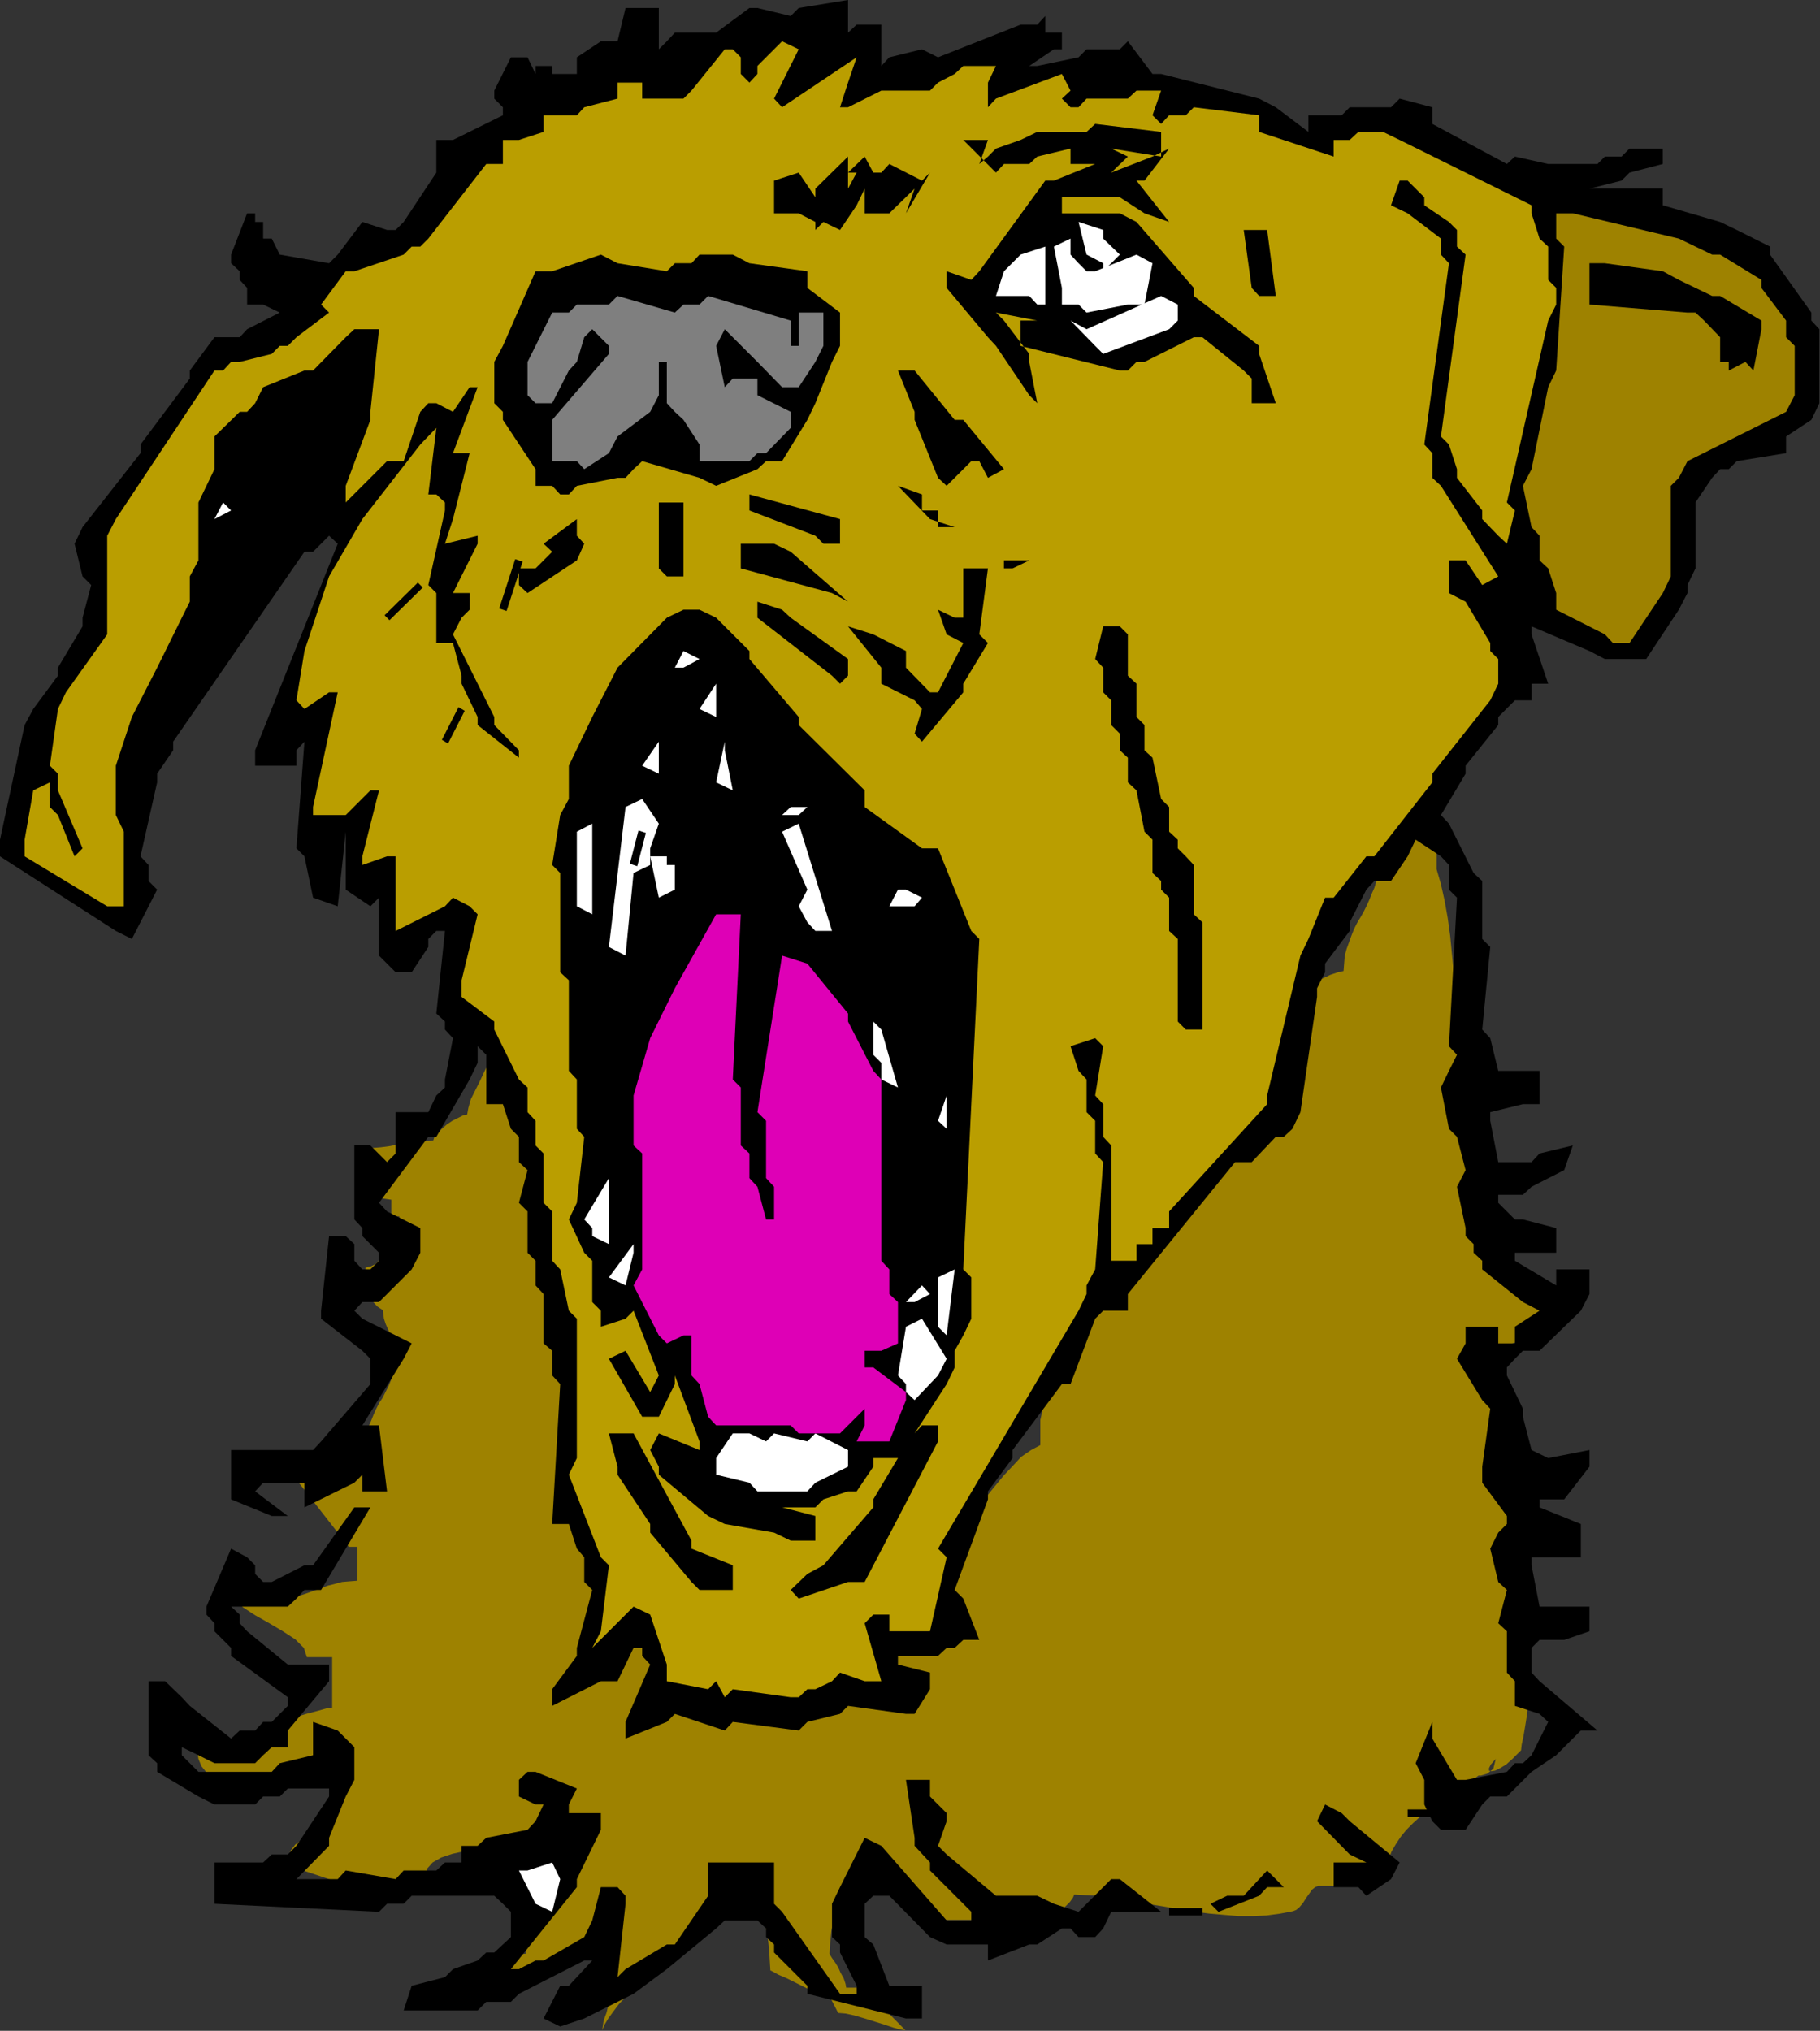 <?xml version="1.0" encoding="UTF-8" standalone="no"?>
<svg
   xmlns:dc="http://purl.org/dc/elements/1.1/"
   xmlns:cc="http://creativecommons.org/ns#"
   xmlns:rdf="http://www.w3.org/1999/02/22-rdf-syntax-ns#"
   xmlns:svg="http://www.w3.org/2000/svg"
   xmlns="http://www.w3.org/2000/svg"
   xmlns:sodipodi="http://sodipodi.sourceforge.net/DTD/sodipodi-0.dtd"
   xmlns:inkscape="http://www.inkscape.org/namespaces/inkscape"
   version="1.0"
   width="75.006mm"
   height="83.668mm"
   id="svg161"
   sodipodi:docname="AD003575.WMF">
  <rect width="100%" height="100%" fill="#333333" stroke="none"/>
  <sodipodi:namedview
     pagecolor="#ffffff"
     bordercolor="#666666"
     borderopacity="1"
     objecttolerance="10"
     gridtolerance="10"
     guidetolerance="10"
     inkscape:pageopacity="0"
     inkscape:pageshadow="2"
     inkscape:window-width="640"
     inkscape:window-height="480"
     id="namedview163" />
  <defs
     id="defs3">
    <pattern
       id="WMFhbasepattern"
       patternUnits="userSpaceOnUse"
       width="6"
       height="6"
       x="0"
       y="0" />
  </defs>
  <path
     style="fill:#9e8200;fill-rule:evenodd;fill-opacity:1;stroke:none;"
     d="  M 76.704,163.104   L 76.512,164.16   L 76.128,165.504   L 75.456,166.848   L 74.784,168.288   L 74.016,169.824   L 73.344,171.168   L 72.96,172.512   L 72.768,173.568   L 72.192,173.664   L 71.424,174.048   L 70.464,174.528   L 69.6,175.104   L 68.832,175.776   L 68.16,176.448   L 67.68,177.024   L 67.488,177.6   L 66.432,177.696   L 65.088,177.792   L 63.744,177.984   L 62.208,178.176   L 60.768,178.464   L 59.328,178.656   L 58.08,178.752   L 56.928,178.848   L 56.928,180   L 57.024,181.248   L 57.12,182.592   L 57.408,183.84   L 57.888,184.992   L 58.656,185.952   L 59.616,186.624   L 60.96,186.816   L 60.96,189.408   L 62.208,189.408   L 62.208,193.44   L 61.344,193.632   L 60.672,194.016   L 60.096,194.688   L 59.616,195.36   L 59.136,196.128   L 58.56,196.8   L 57.792,197.184   L 56.928,197.376   L 56.928,204   L 56.928,202.464   L 56.928,201.6   L 57.024,201.312   L 57.312,201.504   L 57.6,201.984   L 58.08,202.656   L 58.752,203.424   L 59.616,204   L 59.712,204.576   L 59.808,205.344   L 60.096,206.208   L 60.48,207.072   L 60.864,207.84   L 61.248,208.512   L 61.728,208.992   L 62.208,209.184   L 62.112,210.432   L 62.016,211.584   L 61.728,212.64   L 61.344,213.696   L 60.96,214.752   L 60.576,215.712   L 60.096,216.672   L 59.616,217.632   L 59.04,218.496   L 58.56,219.456   L 58.176,220.32   L 57.792,221.28   L 57.408,222.144   L 57.12,223.104   L 57.024,224.064   L 56.928,225.024   L 55.68,226.368   L 52.992,226.368   L 52.992,227.712   L 52.32,227.808   L 51.456,227.904   L 50.304,228.096   L 49.056,228.384   L 47.904,228.672   L 46.752,228.864   L 45.792,228.96   L 45.12,229.056   L 54.336,240.864   L 55.68,240.864   L 55.68,246.144   L 54.432,246.24   L 53.28,246.336   L 52.224,246.624   L 51.072,246.912   L 50.016,247.296   L 48.96,247.68   L 47.904,248.064   L 46.752,248.448   L 45.696,248.832   L 44.448,249.12   L 43.296,249.312   L 41.952,249.504   L 40.608,249.504   L 39.168,249.504   L 37.632,249.216   L 36,248.832   L 36,247.488   L 36.48,248.928   L 37.824,250.272   L 39.744,251.52   L 41.952,252.768   L 44.064,254.016   L 45.984,255.264   L 47.328,256.608   L 47.808,258.048   L 51.744,258.048   L 51.744,265.92   L 50.88,266.016   L 49.536,266.4   L 47.712,266.88   L 45.792,267.456   L 43.872,268.128   L 42.144,268.8   L 40.704,269.376   L 39.936,269.952   L 39.456,270.432   L 38.88,270.912   L 38.4,271.296   L 37.728,271.68   L 37.152,272.064   L 36.384,272.352   L 35.616,272.448   L 34.656,272.544   L 30.72,272.544   L 30.912,273.888   L 31.392,275.04   L 32.16,276   L 33.216,276.768   L 34.56,277.344   L 36,277.728   L 37.536,278.016   L 39.264,278.208   L 40.992,278.208   L 42.816,278.208   L 44.544,278.208   L 46.272,278.112   L 47.808,278.016   L 49.344,277.92   L 50.592,277.824   L 51.744,277.824   L 51.648,278.784   L 51.552,279.84   L 51.36,280.704   L 51.072,281.664   L 50.784,282.432   L 50.592,283.2   L 50.496,283.872   L 50.4,284.448   L 49.536,284.64   L 48.864,285.024   L 48.288,285.696   L 47.808,286.368   L 47.328,287.136   L 46.752,287.808   L 45.984,288.192   L 45.12,288.384   L 45.984,287.232   L 46.656,286.752   L 47.04,286.752   L 47.136,287.232   L 47.04,288   L 46.656,288.96   L 45.984,289.92   L 45.12,290.976   L 46.272,291.072   L 47.52,291.36   L 48.96,291.84   L 50.4,292.32   L 51.84,292.8   L 53.28,293.28   L 54.528,293.568   L 55.68,293.664   L 57.12,293.568   L 58.656,293.472   L 60,293.28   L 61.44,292.992   L 62.688,292.704   L 63.936,292.512   L 65.088,292.416   L 66.144,292.32   L 66.528,290.976   L 67.392,290.016   L 68.736,289.248   L 70.464,288.672   L 72.192,288.288   L 73.92,287.904   L 75.456,287.52   L 76.704,287.04   L 77.28,286.944   L 77.856,286.848   L 78.624,286.656   L 79.488,286.368   L 80.352,286.08   L 81.312,285.888   L 82.272,285.792   L 83.232,285.696   L 83.328,286.944   L 83.424,287.904   L 83.616,288.48   L 83.904,289.056   L 84.192,289.536   L 84.384,290.208   L 84.48,291.072   L 84.576,292.32   L 84.48,293.76   L 84.192,295.296   L 83.712,296.736   L 83.232,298.272   L 82.752,299.808   L 82.272,301.248   L 81.984,302.784   L 81.888,304.224   L 80.544,304.32   L 79.584,304.704   L 78.912,305.184   L 78.432,305.856   L 78.144,306.624   L 78.048,307.584   L 77.952,308.544   L 77.952,309.504   L 80.256,309.312   L 82.272,308.832   L 83.904,308.16   L 85.344,307.392   L 86.592,306.528   L 87.744,305.568   L 88.8,304.8   L 89.76,304.224   L 93.792,304.224   L 92.64,304.224   L 92.064,304.224   L 92.064,304.128   L 92.256,303.84   L 92.736,303.552   L 93.216,303.072   L 93.6,302.4   L 93.792,301.536   L 93.888,302.592   L 93.984,303.744   L 94.176,304.992   L 94.464,306.144   L 94.656,307.392   L 94.848,308.64   L 94.944,309.792   L 95.04,310.848   L 94.944,311.424   L 94.848,312   L 94.656,312.672   L 94.464,313.44   L 94.176,314.208   L 93.984,314.88   L 93.888,315.552   L 93.792,316.128   L 94.176,315.264   L 94.752,314.304   L 95.52,313.248   L 96.384,312.096   L 97.536,310.848   L 98.688,309.6   L 99.936,308.256   L 101.28,307.008   L 102.624,305.664   L 103.968,304.416   L 105.312,303.264   L 106.656,302.112   L 107.904,301.152   L 108.96,300.288   L 109.92,299.52   L 110.784,298.944   L 113.472,298.944   L 113.664,298.368   L 114.144,297.504   L 114.816,296.64   L 115.584,295.776   L 116.448,295.008   L 117.312,294.336   L 118.08,293.856   L 118.656,293.664   L 118.752,295.2   L 118.848,296.832   L 119.04,298.56   L 119.328,300.192   L 119.616,301.92   L 119.808,303.648   L 119.904,305.28   L 120,306.816   L 120.384,307.008   L 121.248,307.488   L 122.592,308.064   L 124.128,308.832   L 125.664,309.6   L 127.2,310.176   L 128.448,310.656   L 129.216,310.848   L 130.56,313.44   L 131.712,313.536   L 133.056,313.824   L 134.688,314.304   L 136.224,314.784   L 137.76,315.264   L 139.2,315.744   L 140.256,316.032   L 141.024,316.128   L 134.496,309.504   L 131.808,309.504   L 131.712,308.928   L 131.424,308.064   L 130.944,307.2   L 130.56,306.336   L 130.08,305.568   L 129.6,304.896   L 129.312,304.416   L 129.216,304.224   L 129.312,302.592   L 129.504,300.672   L 129.888,298.752   L 130.56,296.832   L 131.424,295.008   L 132.576,293.664   L 134.016,292.704   L 135.744,292.32   L 136.128,292.608   L 136.992,293.376   L 138.336,294.432   L 139.872,295.584   L 141.408,296.832   L 142.944,297.888   L 144.192,298.656   L 144.96,298.944   L 162.048,298.944   L 162.624,298.848   L 163.488,298.464   L 164.352,297.984   L 165.216,297.408   L 165.984,296.832   L 166.656,296.16   L 167.136,295.488   L 167.328,295.008   L 169.056,295.104   L 170.976,295.2   L 172.992,295.488   L 175.008,295.776   L 177.12,296.16   L 179.328,296.544   L 181.632,296.928   L 183.84,297.312   L 186.144,297.696   L 188.448,297.984   L 190.656,298.176   L 192.96,298.368   L 195.168,298.368   L 197.28,298.272   L 199.392,297.984   L 201.408,297.6   L 201.888,297.408   L 202.368,297.024   L 202.944,296.352   L 203.424,295.584   L 203.904,294.912   L 204.384,294.24   L 204.864,293.856   L 205.344,293.664   L 208.032,293.664   L 208.032,292.32   L 215.904,292.32   L 216,290.88   L 216.288,289.536   L 216.768,288.288   L 217.44,287.136   L 218.208,285.984   L 219.072,284.928   L 220.128,283.872   L 221.184,282.912   L 222.336,282.048   L 223.488,281.184   L 224.64,280.32   L 225.888,279.552   L 227.04,278.784   L 228.192,278.016   L 229.248,277.248   L 230.304,276.48   L 230.688,276.48   L 231.648,276.192   L 232.608,275.424   L 232.992,273.888   L 232.224,274.752   L 231.936,275.328   L 231.936,275.712   L 232.32,275.808   L 232.896,275.712   L 233.664,275.328   L 234.624,274.752   L 235.584,273.888   L 236.928,272.544   L 237.024,271.68   L 237.312,270.336   L 237.6,268.608   L 237.888,266.784   L 238.08,264.96   L 237.984,263.424   L 237.696,262.368   L 236.928,261.984   L 236.928,247.488   L 237.024,246.432   L 237.12,245.088   L 237.312,243.744   L 237.6,242.208   L 237.792,240.768   L 237.984,239.328   L 238.08,238.08   L 238.176,236.928   L 238.08,235.488   L 237.792,233.952   L 237.312,232.512   L 236.928,230.976   L 236.448,229.536   L 235.968,228   L 235.68,226.56   L 235.584,225.024   L 235.392,224.64   L 235.008,223.776   L 234.432,222.432   L 233.76,220.704   L 233.184,218.976   L 232.8,217.248   L 232.704,215.712   L 232.992,214.464   L 233.088,214.272   L 233.376,213.792   L 233.856,213.12   L 234.336,212.352   L 234.72,211.488   L 235.2,210.528   L 235.488,209.76   L 235.584,209.184   L 236.256,208.992   L 237.12,208.512   L 238.176,207.84   L 239.232,206.88   L 240.096,205.824   L 240.768,204.768   L 241.056,203.712   L 240.864,202.656   L 240.288,202.08   L 239.424,201.504   L 238.56,200.832   L 237.6,200.16   L 236.544,199.584   L 235.68,199.104   L 234.816,198.816   L 234.24,198.72   L 234.144,197.952   L 234.048,196.992   L 233.76,195.936   L 233.472,194.88   L 232.992,193.728   L 232.608,192.576   L 232.128,191.328   L 231.648,190.08   L 231.168,188.832   L 230.688,187.68   L 230.304,186.432   L 229.824,185.28   L 229.536,184.224   L 229.248,183.264   L 229.152,182.304   L 229.056,181.536   L 228.576,178.944   L 228.192,176.256   L 227.904,173.376   L 227.616,170.4   L 227.424,167.328   L 227.232,164.256   L 227.04,161.088   L 226.848,157.92   L 226.656,154.848   L 226.464,151.68   L 226.176,148.704   L 225.888,145.728   L 225.504,142.944   L 225.024,140.256   L 224.448,137.664   L 223.776,135.36   L 223.776,130.08   L 223.2,130.08   L 222.528,130.08   L 221.856,130.176   L 221.184,130.272   L 220.416,130.368   L 219.744,130.656   L 219.072,130.944   L 218.496,131.424   L 218.112,131.904   L 217.728,132.576   L 217.44,133.248   L 217.056,133.824   L 216.672,134.4   L 216.096,134.88   L 215.424,135.264   L 214.56,135.36   L 214.464,136.32   L 214.368,137.28   L 214.08,138.24   L 213.696,139.104   L 213.312,140.064   L 212.928,140.928   L 212.448,141.888   L 211.968,142.752   L 211.392,143.712   L 210.912,144.672   L 210.528,145.632   L 210.144,146.688   L 209.76,147.744   L 209.472,148.8   L 209.376,149.952   L 209.28,151.2   L 208.416,151.392   L 207.264,151.776   L 205.824,152.448   L 204.288,153.312   L 202.56,154.368   L 200.736,155.52   L 198.816,156.768   L 196.8,158.112   L 194.88,159.456   L 192.96,160.8   L 191.136,162.144   L 189.408,163.392   L 187.776,164.544   L 186.432,165.6   L 185.184,166.464   L 184.32,167.04   L 183.264,167.808   L 181.92,169.248   L 180.576,170.976   L 179.136,172.8   L 177.6,174.624   L 176.256,176.16   L 174.912,177.216   L 173.856,177.6   L 173.76,178.848   L 173.664,180.096   L 173.376,181.44   L 172.992,182.688   L 172.608,184.032   L 172.128,185.376   L 171.648,186.72   L 171.072,188.16   L 170.496,189.504   L 169.92,190.848   L 169.44,192.192   L 168.864,193.536   L 168.384,194.88   L 168,196.224   L 167.616,197.472   L 167.328,198.72   L 162.048,221.088   L 162.048,225.024   L 160.608,225.792   L 159.072,226.848   L 157.728,228.288   L 156.288,229.824   L 154.944,231.456   L 153.696,232.992   L 152.544,234.432   L 151.488,235.584   L 150.624,236.16   L 149.376,236.736   L 147.936,237.312   L 146.304,237.888   L 144.384,238.56   L 142.464,239.136   L 140.352,239.712   L 138.24,240.192   L 136.032,240.672   L 133.92,241.056   L 131.904,241.344   L 129.888,241.536   L 128.064,241.632   L 126.432,241.536   L 125.088,241.248   L 123.936,240.864   L 122.688,240.096   L 121.248,239.136   L 119.808,238.176   L 118.272,237.024   L 116.736,235.872   L 115.2,234.528   L 113.664,233.184   L 112.128,231.84   L 110.688,230.4   L 109.344,228.864   L 108.096,227.424   L 106.944,225.888   L 105.984,224.352   L 105.216,222.816   L 104.64,221.28   L 104.256,219.744   L 103.488,216.768   L 102.72,213.696   L 101.856,210.624   L 101.088,207.552   L 100.128,204.384   L 99.264,201.216   L 98.304,198.048   L 97.344,194.88   L 96.384,191.712   L 95.328,188.64   L 94.272,185.568   L 93.216,182.496   L 92.064,179.52   L 90.912,176.544   L 89.76,173.76   L 88.512,170.976   L 88.512,168.288   L 83.232,167.04   L 83.232,165.696   L 82.464,165.696   L 81.504,165.696   L 80.256,165.6   L 79.008,165.408   L 77.856,165.024   L 76.992,164.64   L 76.512,163.968   L 76.704,163.104  z "
     id="path5" />
  <path
     style="fill:#000000;fill-rule:evenodd;fill-opacity:1;stroke:none;"
     d="  M 84.672,314.304   L 87.264,309.216   L 88.608,309.216   L 92.256,305.28   L 91.008,305.28   L 80.832,310.464   L 79.584,311.712   L 75.744,311.712   L 74.4,313.056   L 62.88,313.056   L 64.128,309.216   L 69.312,307.872   L 70.56,306.624   L 74.4,305.28   L 75.744,304.032   L 76.992,304.032   L 78.336,302.784   L 79.584,301.632   L 79.584,300.288   L 79.584,297.696   L 78.336,296.448   L 76.992,295.2   L 75.744,295.2   L 64.128,295.2   L 62.88,296.448   L 60.288,296.448   L 59.04,297.696   L 33.408,296.448   L 33.408,293.856   L 33.408,290.016   L 36,290.016   L 40.992,290.016   L 42.336,288.768   L 44.832,288.768   L 46.176,287.424   L 51.264,279.744   L 51.264,278.496   L 44.832,278.496   L 43.584,279.744   L 40.992,279.744   L 39.744,280.992   L 33.408,280.992   L 30.912,279.744   L 24.48,275.904   L 24.48,274.56   L 23.136,273.312   L 23.136,272.064   L 23.136,261.792   L 25.728,261.792   L 28.32,264.288   L 29.568,265.632   L 36,270.72   L 37.344,269.472   L 39.744,269.472   L 40.992,268.128   L 42.336,268.128   L 43.584,266.88   L 44.832,265.632   L 44.832,264.288   L 36,257.856   L 36,256.608   L 33.408,254.016   L 33.408,252.768   L 32.16,251.424   L 32.16,250.176   L 36,241.152   L 38.496,242.496   L 39.744,243.744   L 39.744,245.088   L 40.992,246.336   L 42.336,246.336   L 47.424,243.744   L 48.768,243.744   L 55.2,234.72   L 57.696,234.72   L 50.016,247.584   L 48.768,247.584   L 47.424,247.584   L 46.176,248.928   L 44.832,250.176   L 43.584,250.176   L 36,250.176   L 37.344,251.424   L 37.344,252.768   L 38.496,254.016   L 44.832,259.2   L 46.176,259.2   L 51.264,259.2   L 51.264,261.792   L 44.832,269.472   L 44.832,272.064   L 42.336,272.064   L 40.992,273.312   L 39.744,274.56   L 38.496,274.56   L 33.408,274.56   L 30.912,273.312   L 28.32,272.064   L 28.32,273.312   L 30.912,275.904   L 32.16,275.904   L 42.336,275.904   L 43.584,274.56   L 48.768,273.312   L 48.768,272.064   L 48.768,268.128   L 52.608,269.472   L 55.2,272.064   L 55.2,273.312   L 55.2,277.152   L 53.856,279.744   L 51.264,286.176   L 51.264,287.424   L 46.176,292.608   L 47.424,292.608   L 52.608,292.608   L 53.856,291.264   L 61.632,292.608   L 62.88,291.264   L 67.968,291.264   L 69.312,290.016   L 71.904,290.016   L 71.904,287.424   L 74.4,287.424   L 75.744,286.176   L 82.176,284.928   L 83.424,283.584   L 84.672,280.992   L 83.424,280.992   L 80.832,279.744   L 80.832,277.152   L 82.176,275.904   L 83.424,275.904   L 89.856,278.496   L 88.608,280.992   L 88.608,282.336   L 89.856,282.336   L 93.6,282.336   L 93.6,284.928   L 89.856,292.608   L 89.856,293.856   L 79.584,306.624   L 80.832,306.624   L 83.424,305.28   L 84.672,305.28   L 91.008,301.632   L 92.256,299.04   L 93.6,293.856   L 96.192,293.856   L 97.44,295.2   L 97.44,296.448   L 96.192,307.872   L 97.44,306.624   L 103.872,302.784   L 105.12,302.784   L 110.304,295.2   L 110.304,293.856   L 110.304,290.016   L 112.896,290.016   L 120.576,290.016   L 120.576,292.608   L 120.576,296.448   L 121.824,297.696   L 130.848,310.464   L 132.096,310.464   L 133.44,310.464   L 133.44,309.216   L 130.848,304.032   L 130.848,302.784   L 129.6,301.632   L 129.6,300.288   L 129.6,296.448   L 130.848,293.856   L 134.688,286.176   L 137.28,287.424   L 147.456,299.04   L 148.704,299.04   L 151.296,299.04   L 151.296,297.696   L 144.864,291.264   L 144.864,290.016   L 142.464,287.424   L 142.464,286.176   L 141.12,277.152   L 144.864,277.152   L 144.864,279.744   L 146.112,280.992   L 147.456,282.336   L 147.456,283.584   L 146.112,287.424   L 147.456,288.768   L 155.136,295.2   L 156.384,295.2   L 161.568,295.2   L 164.16,296.448   L 168,297.696   L 169.248,296.448   L 173.088,292.608   L 174.432,292.608   L 180.864,297.696   L 178.272,297.696   L 173.088,297.696   L 171.84,300.288   L 170.592,301.632   L 168,301.632   L 166.752,300.288   L 165.408,300.288   L 161.568,302.784   L 160.32,302.784   L 153.888,305.28   L 153.888,302.784   L 147.456,302.784   L 144.864,301.632   L 138.528,295.2   L 137.28,295.2   L 136.032,295.2   L 134.688,296.448   L 134.688,301.632   L 136.032,302.784   L 138.528,309.216   L 139.872,309.216   L 143.616,309.216   L 143.616,311.712   L 143.616,314.304   L 141.12,314.304   L 125.76,310.464   L 125.76,309.216   L 120.576,304.032   L 120.576,302.784   L 119.328,301.632   L 119.328,300.288   L 117.984,299.04   L 116.736,299.04   L 112.896,299.04   L 111.552,300.288   L 103.872,306.624   L 103.872,306.624   L 98.688,310.464   L 98.688,310.464   L 91.008,314.304   L 91.008,314.304   L 87.264,315.552   L 84.672,314.304  z "
     id="path7" />
  <path
     style="fill:#000000;fill-rule:evenodd;fill-opacity:1;stroke:none;"
     d="  M 93.6,304.032   L 94.848,302.784   L 93.6,304.032  z "
     id="path9" />
  <path
     style="fill:#ffffff;fill-rule:evenodd;fill-opacity:1;stroke:none;"
     d="  M 83.424,296.448   L 80.832,291.264   L 82.176,291.264   L 86.016,290.016   L 87.264,292.608   L 86.016,297.696   L 83.424,296.448  z "
     id="path11" />
  <path
     style="fill:#000000;fill-rule:evenodd;fill-opacity:1;stroke:none;"
     d="  M 188.544,296.448   L 188.544,296.448   L 188.544,296.448   L 191.136,295.2   L 191.136,295.2   L 193.728,295.2   L 193.728,295.2   L 197.376,291.264   L 199.968,293.856   L 197.376,293.856   L 196.128,295.2   L 189.792,297.696   L 188.544,296.448  z "
     id="path13" />
  <path
     style="fill:#000000;fill-rule:evenodd;fill-opacity:1;stroke:none;"
     d="  M 211.584,293.856   L 207.744,293.856   L 207.744,290.016   L 212.832,290.016   L 210.24,288.768   L 205.152,283.584   L 206.4,280.992   L 208.992,282.336   L 210.24,283.584   L 218.016,290.016   L 216.672,292.608   L 212.832,295.2   L 211.584,293.856  z "
     id="path15" />
  <path
     style="fill:#000000;fill-rule:evenodd;fill-opacity:1;stroke:none;"
     d="  M 228.288,284.928   L 224.448,284.928   L 224.448,284.928   L 223.104,283.584   L 223.104,283.584   L 221.856,280.992   L 221.856,280.992   L 221.856,277.152   L 220.512,274.56   L 223.104,268.128   L 223.104,270.72   L 226.944,277.152   L 228.288,277.152   L 234.72,275.904   L 235.968,274.56   L 237.216,274.56   L 238.56,273.312   L 241.152,268.128   L 239.808,266.88   L 235.968,265.632   L 235.968,263.04   L 235.968,261.792   L 234.72,260.448   L 234.72,254.016   L 233.376,252.768   L 234.72,247.584   L 233.376,246.336   L 232.128,241.152   L 233.376,238.656   L 234.72,237.312   L 234.72,236.064   L 230.88,230.88   L 230.88,228.384   L 232.128,219.36   L 230.88,218.016   L 226.944,211.584   L 228.288,209.184   L 228.288,206.592   L 230.88,206.592   L 233.376,206.592   L 233.376,209.184   L 235.968,209.184   L 235.968,206.592   L 239.808,204.096   L 237.216,202.752   L 230.88,197.664   L 230.88,196.32   L 229.536,195.072   L 229.536,193.728   L 228.288,192.48   L 228.288,191.232   L 226.944,184.8   L 228.288,182.208   L 226.944,177.024   L 225.696,175.776   L 224.448,169.344   L 225.696,166.752   L 226.944,164.256   L 225.696,162.912   L 226.944,139.776   L 225.696,138.528   L 225.696,134.688   L 224.448,133.344   L 220.512,130.752   L 219.264,133.344   L 216.672,137.184   L 215.424,137.184   L 214.08,137.184   L 212.832,138.528   L 210.24,143.616   L 210.24,144.96   L 206.4,150.048   L 206.4,151.392   L 205.152,153.888   L 205.152,155.232   L 202.56,173.184   L 201.312,175.776   L 199.968,177.024   L 198.72,177.024   L 194.976,180.96   L 192.384,180.96   L 175.68,201.504   L 175.68,204.096   L 171.84,204.096   L 170.592,205.344   L 166.752,215.52   L 165.408,215.52   L 157.728,225.792   L 157.728,227.04   L 153.888,232.224   L 153.888,233.472   L 148.704,247.584   L 150.048,248.928   L 152.544,255.36   L 150.048,255.36   L 148.704,256.608   L 147.456,256.608   L 146.112,257.856   L 144.864,257.856   L 139.872,257.856   L 139.872,259.2   L 144.864,260.448   L 144.864,263.04   L 142.464,266.88   L 141.12,266.88   L 132.096,265.632   L 130.848,266.88   L 125.76,268.128   L 124.416,269.472   L 114.144,268.128   L 112.896,269.472   L 105.12,266.88   L 103.872,268.128   L 97.44,270.72   L 97.44,268.128   L 101.28,259.2   L 100.032,257.856   L 100.032,256.608   L 98.688,256.608   L 96.192,261.792   L 93.6,261.792   L 86.016,265.632   L 86.016,263.04   L 89.856,257.856   L 89.856,256.608   L 92.256,247.584   L 91.008,246.336   L 91.008,242.496   L 89.856,241.152   L 88.608,237.312   L 86.016,237.312   L 87.264,215.52   L 86.016,214.176   L 86.016,210.336   L 84.672,209.184   L 84.672,201.504   L 83.424,200.16   L 83.424,196.32   L 82.176,195.072   L 82.176,188.64   L 80.832,187.296   L 82.176,182.208   L 80.832,180.96   L 80.832,177.024   L 79.584,175.776   L 78.336,171.936   L 75.744,171.936   L 75.744,164.256   L 74.4,162.912   L 74.4,165.504   L 73.152,168.096   L 67.968,177.024   L 66.72,177.024   L 59.04,187.296   L 60.288,188.64   L 65.472,191.232   L 65.472,193.728   L 65.472,195.072   L 64.128,197.664   L 59.04,202.752   L 56.448,202.752   L 55.2,204.096   L 56.448,205.344   L 64.128,209.184   L 62.88,211.584   L 56.448,221.952   L 59.04,221.952   L 60.288,232.224   L 56.448,232.224   L 56.448,229.632   L 55.2,230.88   L 47.424,234.72   L 47.424,230.88   L 50.016,230.88   L 48.768,230.88   L 40.992,230.88   L 39.744,232.224   L 44.832,236.064   L 42.336,236.064   L 36,233.472   L 36,232.224   L 36,225.792   L 38.496,225.792   L 48.768,225.792   L 50.016,224.448   L 57.696,215.52   L 57.696,214.176   L 57.696,211.584   L 56.448,210.336   L 50.016,205.344   L 50.016,204.096   L 51.264,192.48   L 53.856,192.48   L 55.2,193.728   L 55.2,196.32   L 56.448,197.664   L 57.696,197.664   L 59.04,196.32   L 59.04,195.072   L 56.448,192.48   L 56.448,191.232   L 55.2,189.888   L 55.2,188.64   L 55.2,178.368   L 57.696,178.368   L 60.288,180.96   L 61.632,179.616   L 61.632,173.184   L 64.128,173.184   L 66.72,173.184   L 67.968,170.592   L 69.312,169.344   L 69.312,168.096   L 70.56,161.664   L 69.312,160.32   L 69.312,159.072   L 67.968,157.824   L 69.312,144.96   L 67.968,144.96   L 66.72,146.208   L 66.72,147.456   L 64.128,151.392   L 61.632,151.392   L 59.04,148.8   L 59.04,147.456   L 59.04,139.776   L 57.696,141.12   L 53.856,138.528   L 53.856,137.184   L 53.856,128.256   L 53.856,129.504   L 52.608,141.12   L 48.768,139.776   L 47.424,133.344   L 46.176,132.096   L 47.424,115.488   L 46.176,116.832   L 46.176,119.232   L 43.584,119.232   L 39.744,119.232   L 39.744,116.832   L 52.608,84.672   L 51.264,83.424   L 48.768,85.92   L 47.424,85.92   L 26.976,115.488   L 26.976,116.832   L 24.48,120.48   L 24.48,121.824   L 21.888,133.344   L 23.136,134.688   L 23.136,137.184   L 24.48,138.528   L 20.544,146.208   L 18.048,144.96   L 0,133.344   L 0,130.752   L 3.84,112.896   L 5.184,110.4   L 9.024,105.216   L 9.024,103.968   L 12.864,97.536   L 12.864,96.192   L 14.208,91.104   L 12.864,89.76   L 11.616,84.672   L 12.864,82.08   L 21.888,70.56   L 21.888,69.216   L 29.568,58.944   L 29.568,57.696   L 33.408,52.512   L 34.752,52.512   L 37.344,52.512   L 38.496,51.264   L 43.584,48.672   L 40.992,47.424   L 38.496,47.424   L 38.496,44.832   L 37.344,43.584   L 37.344,42.24   L 36,40.992   L 36,39.648   L 38.496,33.216   L 39.744,33.216   L 39.744,34.56   L 39.744,34.56   L 40.992,34.56   L 40.992,34.56   L 40.992,37.152   L 40.992,37.152   L 42.336,37.152   L 43.584,39.648   L 51.264,40.992   L 52.608,39.648   L 56.448,34.56   L 60.288,35.808   L 61.632,35.808   L 62.88,34.56   L 67.968,26.88   L 67.968,24.384   L 67.968,21.792   L 70.56,21.792   L 78.336,17.952   L 78.336,16.704   L 76.992,15.36   L 76.992,14.112   L 79.584,8.928   L 82.176,8.928   L 83.424,11.52   L 83.424,8.928   L 83.424,10.272   L 83.424,10.272   L 86.016,10.272   L 86.016,10.272   L 86.016,11.52   L 86.016,11.52   L 88.608,11.52   L 89.856,11.52   L 89.856,11.52   L 89.856,11.52   L 89.856,8.928   L 89.856,8.928   L 89.856,8.928   L 89.856,8.928   L 93.6,6.432   L 96.192,6.432   L 97.44,1.248   L 100.032,1.248   L 102.624,1.248   L 102.624,3.84   L 102.624,7.68   L 103.872,6.432   L 103.872,6.432   L 103.872,6.432   L 105.12,5.088   L 105.12,5.088   L 105.12,5.088   L 105.12,5.088   L 108.96,5.088   L 111.552,5.088   L 116.736,1.248   L 117.984,1.248   L 123.168,2.496   L 124.416,1.248   L 132.096,0   L 132.096,2.496   L 132.096,5.088   L 133.44,3.84   L 137.28,3.84   L 137.28,6.432   L 137.28,10.272   L 138.528,8.928   L 143.616,7.68   L 146.112,8.928   L 158.976,3.84   L 160.32,3.84   L 161.568,3.84   L 162.816,2.496   L 162.816,5.088   L 162.816,5.088   L 165.408,5.088   L 165.408,5.088   L 165.408,7.68   L 165.408,7.68   L 168,7.68   L 164.16,7.68   L 160.32,10.272   L 161.568,10.272   L 168,8.928   L 169.248,7.68   L 174.432,7.68   L 175.68,6.432   L 179.52,11.52   L 180.864,11.52   L 196.128,15.36   L 198.72,16.704   L 203.808,20.544   L 203.808,17.952   L 208.992,17.952   L 210.24,16.704   L 216.672,16.704   L 218.016,15.36   L 223.104,16.704   L 223.104,19.296   L 234.72,25.536   L 235.968,24.384   L 241.152,25.536   L 242.4,25.536   L 248.832,25.536   L 249.984,24.384   L 252.576,24.384   L 253.824,23.136   L 259.008,23.136   L 259.008,25.536   L 253.824,26.88   L 252.576,28.128   L 247.584,29.376   L 248.832,29.376   L 259.008,29.376   L 259.008,31.968   L 267.936,34.56   L 270.528,35.808   L 275.712,38.4   L 275.712,39.648   L 282.144,48.672   L 282.144,49.92   L 283.392,51.264   L 283.392,52.512   L 283.392,62.784   L 282.144,65.376   L 278.208,67.968   L 278.208,70.56   L 270.528,71.808   L 269.28,73.056   L 267.936,73.056   L 266.688,74.4   L 264.096,78.24   L 264.096,79.488   L 264.096,88.512   L 262.848,91.104   L 262.848,92.352   L 261.504,94.944   L 256.416,102.624   L 255.168,102.624   L 249.984,102.624   L 247.584,101.376   L 238.56,97.536   L 238.56,98.784   L 241.152,106.464   L 238.56,106.464   L 238.56,109.056   L 235.968,109.056   L 233.376,111.648   L 233.376,112.896   L 228.288,119.232   L 228.288,120.48   L 224.448,126.912   L 225.696,128.256   L 229.536,135.936   L 230.88,137.184   L 230.88,146.208   L 232.128,147.456   L 230.88,160.32   L 232.128,161.664   L 233.376,166.752   L 234.72,166.752   L 239.808,166.752   L 239.808,169.344   L 239.808,171.936   L 237.216,171.936   L 232.128,173.184   L 232.128,174.528   L 233.376,180.96   L 234.72,180.96   L 238.56,180.96   L 239.808,179.616   L 244.992,178.368   L 243.648,182.208   L 238.56,184.8   L 237.216,186.048   L 233.376,186.048   L 233.376,187.296   L 235.968,189.888   L 237.216,189.888   L 242.4,191.232   L 242.4,195.072   L 235.968,195.072   L 235.968,196.32   L 242.4,200.16   L 242.4,197.664   L 247.584,197.664   L 247.584,200.16   L 247.584,201.504   L 246.24,204.096   L 239.808,210.336   L 238.56,210.336   L 237.216,210.336   L 235.968,211.584   L 234.72,212.928   L 234.72,214.176   L 237.216,219.36   L 237.216,220.608   L 238.56,225.792   L 241.152,227.04   L 247.584,225.792   L 247.584,228.384   L 243.648,233.472   L 242.4,233.472   L 239.808,233.472   L 239.808,234.72   L 246.24,237.312   L 246.24,239.904   L 246.24,242.496   L 243.648,242.496   L 238.56,242.496   L 238.56,243.744   L 239.808,250.176   L 241.152,250.176   L 247.584,250.176   L 247.584,254.016   L 243.648,255.36   L 242.4,255.36   L 239.808,255.36   L 238.56,256.608   L 238.56,260.448   L 239.808,261.792   L 248.832,269.472   L 246.24,269.472   L 242.4,273.312   L 242.4,273.312   L 238.56,275.904   L 238.56,275.904   L 234.72,279.744   L 234.72,279.744   L 232.128,279.744   L 230.88,280.992   L 228.288,284.928  z "
     id="path17" />
  <path
     style="fill:#ba9e00;fill-rule:evenodd;fill-opacity:1;stroke:none;"
     d="  M 110.304,263.04   L 103.872,261.792   L 103.872,259.2   L 101.28,251.424   L 98.688,250.176   L 92.256,256.608   L 93.6,254.016   L 94.848,243.744   L 93.6,242.496   L 88.608,229.632   L 89.856,227.04   L 89.856,205.344   L 88.608,204.096   L 87.264,197.664   L 86.016,196.32   L 86.016,188.64   L 84.672,187.296   L 84.672,179.616   L 83.424,178.368   L 83.424,174.528   L 82.176,173.184   L 82.176,169.344   L 80.832,168.096   L 76.992,160.32   L 76.992,159.072   L 71.904,155.232   L 71.904,152.64   L 74.4,142.368   L 73.152,141.12   L 70.56,139.776   L 69.312,141.12   L 61.632,144.96   L 61.632,143.616   L 61.632,133.344   L 60.288,133.344   L 56.448,134.688   L 56.448,133.344   L 59.04,123.072   L 57.696,123.072   L 53.856,126.912   L 51.264,126.912   L 48.768,126.912   L 48.768,125.664   L 52.608,107.808   L 51.264,107.808   L 47.424,110.4   L 46.176,109.056   L 47.424,101.376   L 47.424,101.376   L 51.264,89.76   L 51.264,89.76   L 56.448,80.832   L 56.448,80.832   L 65.472,69.216   L 67.968,66.624   L 66.72,76.992   L 67.968,76.992   L 69.312,78.24   L 69.312,79.488   L 66.72,91.104   L 67.968,92.352   L 67.968,100.128   L 70.56,100.128   L 71.904,105.216   L 71.904,106.464   L 74.4,111.648   L 74.4,112.896   L 80.832,117.984   L 80.832,116.832   L 76.992,112.896   L 76.992,111.648   L 70.56,98.784   L 71.904,96.192   L 71.904,96.192   L 71.904,96.192   L 73.152,94.944   L 73.152,94.944   L 73.152,94.944   L 73.152,94.944   L 73.152,92.352   L 70.56,92.352   L 74.4,84.672   L 74.4,83.424   L 69.312,84.672   L 70.56,80.832   L 73.152,70.56   L 70.56,70.56   L 74.4,60.288   L 73.152,60.288   L 70.56,64.128   L 67.968,62.784   L 66.72,62.784   L 65.472,64.128   L 62.88,71.808   L 60.288,71.808   L 53.856,78.24   L 53.856,75.648   L 57.696,65.376   L 57.696,64.128   L 59.04,51.264   L 57.696,51.264   L 55.2,51.264   L 53.856,52.512   L 48.768,57.696   L 47.424,57.696   L 40.992,60.288   L 39.744,62.784   L 38.496,64.128   L 37.344,64.128   L 33.408,67.968   L 33.408,69.216   L 33.408,73.056   L 32.16,75.648   L 30.912,78.24   L 30.912,79.488   L 30.912,87.264   L 29.568,89.76   L 29.568,93.696   L 28.32,96.192   L 24.48,103.968   L 24.48,103.968   L 20.544,111.648   L 20.544,111.648   L 18.048,119.232   L 18.048,119.232   L 18.048,126.912   L 19.296,129.504   L 19.296,141.12   L 16.704,141.12   L 3.84,133.344   L 3.84,130.752   L 5.184,123.072   L 7.776,121.824   L 7.776,125.664   L 9.024,126.912   L 11.616,133.344   L 12.864,132.096   L 9.024,123.072   L 9.024,121.824   L 9.024,120.48   L 7.776,119.232   L 9.024,110.4   L 10.272,107.808   L 16.704,98.784   L 16.704,97.536   L 16.704,83.424   L 18.048,80.832   L 33.408,57.696   L 34.752,57.696   L 36,56.352   L 37.344,56.352   L 42.336,55.104   L 43.584,53.856   L 44.832,53.856   L 46.176,52.512   L 51.264,48.672   L 50.016,47.424   L 53.856,42.24   L 55.2,42.24   L 62.88,39.648   L 64.128,38.4   L 65.472,38.4   L 66.72,37.152   L 75.744,25.536   L 76.992,25.536   L 78.336,25.536   L 78.336,24.384   L 78.336,21.792   L 80.832,21.792   L 84.672,20.544   L 84.672,17.952   L 89.856,17.952   L 91.008,16.704   L 96.192,15.36   L 96.192,12.864   L 100.032,12.864   L 100.032,15.36   L 106.464,15.36   L 107.712,14.112   L 112.896,7.68   L 114.144,7.68   L 115.392,8.928   L 115.392,10.272   L 115.392,11.52   L 116.736,12.864   L 116.736,12.864   L 116.736,12.864   L 117.984,11.52   L 117.984,11.52   L 117.984,10.272   L 117.984,10.272   L 121.824,6.432   L 124.416,7.68   L 120.576,15.36   L 121.824,16.704   L 133.44,8.928   L 132.096,12.864   L 130.848,16.704   L 132.096,16.704   L 137.28,14.112   L 138.528,14.112   L 144.864,14.112   L 146.112,12.864   L 148.704,11.52   L 150.048,10.272   L 155.136,10.272   L 153.888,12.864   L 153.888,16.704   L 155.136,15.36   L 165.408,11.52   L 166.752,14.112   L 165.408,15.36   L 166.752,16.704   L 168,16.704   L 169.248,15.36   L 175.68,15.36   L 177.024,14.112   L 180.864,14.112   L 179.52,17.952   L 180.864,19.296   L 182.112,17.952   L 184.704,17.952   L 185.952,16.704   L 196.128,17.952   L 196.128,20.544   L 207.744,24.384   L 207.744,21.792   L 210.24,21.792   L 211.584,20.544   L 215.424,20.544   L 218.016,21.792   L 238.56,31.968   L 238.56,33.216   L 239.808,37.152   L 241.152,38.4   L 241.152,43.584   L 242.4,44.832   L 242.4,47.424   L 241.152,49.92   L 234.72,78.24   L 235.968,79.488   L 234.72,84.672   L 233.376,83.424   L 230.88,80.832   L 230.88,79.488   L 226.944,74.4   L 226.944,73.056   L 225.696,69.216   L 224.448,67.968   L 228.288,39.648   L 226.944,38.4   L 226.944,35.808   L 225.696,34.56   L 221.856,31.968   L 221.856,30.72   L 219.264,28.128   L 218.016,28.128   L 216.672,31.968   L 219.264,33.216   L 224.448,37.152   L 224.448,38.4   L 224.448,39.648   L 225.696,40.992   L 221.856,69.216   L 223.104,70.56   L 223.104,74.4   L 224.448,75.648   L 233.376,89.76   L 230.88,91.104   L 228.288,87.264   L 226.944,87.264   L 225.696,87.264   L 225.696,88.512   L 225.696,92.352   L 228.288,93.696   L 232.128,100.128   L 232.128,101.376   L 233.376,102.624   L 233.376,103.968   L 233.376,106.464   L 232.128,109.056   L 223.104,120.48   L 223.104,121.824   L 214.08,133.344   L 212.832,133.344   L 207.744,139.776   L 206.4,139.776   L 203.808,146.208   L 202.56,148.8   L 197.376,170.592   L 197.376,171.936   L 182.112,188.64   L 182.112,191.232   L 179.52,191.232   L 179.52,193.728   L 177.024,193.728   L 177.024,196.32   L 173.088,196.32   L 173.088,193.728   L 173.088,178.368   L 171.84,177.024   L 171.84,171.936   L 170.592,170.592   L 171.84,162.912   L 170.592,161.664   L 166.752,162.912   L 166.752,162.912   L 168,166.752   L 169.248,168.096   L 169.248,173.184   L 170.592,174.528   L 170.592,179.616   L 171.84,180.96   L 170.592,197.664   L 169.248,200.16   L 169.248,201.504   L 168,204.096   L 146.112,241.152   L 147.456,242.496   L 144.864,254.016   L 142.464,254.016   L 138.528,254.016   L 138.528,251.424   L 136.032,251.424   L 134.688,252.768   L 137.28,261.792   L 134.688,261.792   L 130.848,260.448   L 129.6,261.792   L 127.008,263.04   L 125.76,263.04   L 124.416,264.288   L 123.168,264.288   L 114.144,263.04   L 112.896,264.288   L 111.552,261.792   L 110.304,263.04  z "
     id="path19" />
  <path
     style="fill:#000000;fill-rule:evenodd;fill-opacity:1;stroke:none;"
     d="  M 123.168,247.584   L 123.168,247.584   L 123.168,247.584   L 123.168,247.584   L 123.168,247.584   L 125.76,245.088   L 128.256,243.744   L 136.032,234.72   L 136.032,233.472   L 139.872,227.04   L 138.528,227.04   L 136.032,227.04   L 136.032,228.384   L 133.44,232.224   L 132.096,232.224   L 128.256,233.472   L 127.008,234.72   L 120.576,234.72   L 121.824,234.72   L 127.008,236.064   L 127.008,239.904   L 123.168,239.904   L 120.576,238.656   L 112.896,237.312   L 110.304,236.064   L 102.624,229.632   L 102.624,228.384   L 101.28,225.792   L 102.624,223.2   L 108.96,225.792   L 108.96,224.448   L 105.12,214.176   L 105.12,215.52   L 102.624,220.608   L 100.032,220.608   L 94.848,211.584   L 97.44,210.336   L 101.28,216.768   L 102.624,214.176   L 98.688,204.096   L 97.44,205.344   L 93.6,206.592   L 93.6,204.096   L 92.256,202.752   L 92.256,201.504   L 92.256,196.32   L 91.008,195.072   L 88.608,189.888   L 89.856,187.296   L 91.008,177.024   L 89.856,175.776   L 89.856,168.096   L 88.608,166.752   L 88.608,152.64   L 87.264,151.392   L 87.264,135.936   L 86.016,134.688   L 87.264,126.912   L 88.608,124.416   L 88.608,119.232   L 88.608,119.232   L 92.256,111.648   L 92.256,111.648   L 96.192,103.968   L 96.192,103.968   L 103.872,96.192   L 106.464,94.944   L 108.96,94.944   L 111.552,96.192   L 116.736,101.376   L 116.736,102.624   L 124.416,111.648   L 124.416,112.896   L 134.688,123.072   L 134.688,125.664   L 143.616,132.096   L 146.112,132.096   L 151.296,144.96   L 152.544,146.208   L 150.048,197.664   L 151.296,198.912   L 151.296,205.344   L 150.048,207.936   L 148.704,210.336   L 148.704,211.584   L 148.704,212.928   L 147.456,215.52   L 142.464,223.2   L 143.616,221.952   L 146.112,221.952   L 146.112,224.448   L 134.688,246.336   L 132.096,246.336   L 124.416,248.928   L 123.168,247.584  z "
     id="path21" />
  <path
     style="fill:#000000;fill-rule:evenodd;fill-opacity:1;stroke:none;"
     d="  M 107.712,246.336   L 101.28,238.656   L 101.28,237.312   L 96.192,229.632   L 96.192,228.384   L 94.848,223.2   L 98.688,223.2   L 107.712,239.904   L 107.712,241.152   L 114.144,243.744   L 114.144,247.584   L 108.96,247.584   L 107.712,246.336  z "
     id="path23" />
  <path
     style="fill:#ffffff;fill-rule:evenodd;fill-opacity:1;stroke:none;"
     d="  M 116.736,230.88   L 111.552,229.632   L 111.552,227.04   L 114.144,223.2   L 116.736,223.2   L 119.328,224.448   L 120.576,223.2   L 125.76,224.448   L 127.008,223.2   L 132.096,225.792   L 132.096,228.384   L 127.008,230.88   L 125.76,232.224   L 117.984,232.224   L 116.736,230.88  z "
     id="path25" />
  <path
     style="fill:#000000;fill-rule:evenodd;fill-opacity:1;stroke:none;"
     d="  M 141.12,225.792   L 142.464,224.448   L 141.12,225.792  z "
     id="path27" />
  <path
     style="fill:#de00b6;fill-rule:evenodd;fill-opacity:1;stroke:none;"
     d="  M 134.688,221.952   L 134.688,219.36   L 133.44,220.608   L 130.848,223.2   L 130.848,223.2   L 128.256,223.2   L 128.256,223.2   L 124.416,223.2   L 124.416,223.2   L 123.168,221.952   L 120.576,221.952   L 111.552,221.952   L 110.304,220.608   L 108.96,215.52   L 107.712,214.176   L 107.712,207.936   L 106.464,207.936   L 103.872,209.184   L 102.624,207.936   L 98.688,200.16   L 100.032,197.664   L 100.032,179.616   L 98.688,178.368   L 98.688,170.592   L 98.688,170.592   L 101.28,161.664   L 101.28,161.664   L 105.12,153.888   L 105.12,153.888   L 111.552,142.368   L 115.392,142.368   L 114.144,168.096   L 115.392,169.344   L 115.392,178.368   L 116.736,179.616   L 116.736,183.456   L 117.984,184.8   L 119.328,189.888   L 120.576,189.888   L 120.576,184.8   L 119.328,183.456   L 119.328,174.528   L 117.984,173.184   L 121.824,148.8   L 125.76,150.048   L 132.096,157.824   L 132.096,159.072   L 136.032,166.752   L 137.28,168.096   L 137.28,196.32   L 138.528,197.664   L 138.528,201.504   L 139.872,202.752   L 139.872,209.184   L 137.28,210.336   L 134.688,210.336   L 134.688,211.584   L 134.688,212.928   L 136.032,212.928   L 141.12,216.768   L 141.12,218.016   L 138.528,224.448   L 137.28,224.448   L 133.44,224.448   L 134.688,221.952  z "
     id="path29" />
  <path
     style="fill:#ffffff;fill-rule:evenodd;fill-opacity:1;stroke:none;"
     d="  M 141.12,216.768   L 141.12,215.52   L 139.872,214.176   L 141.12,206.592   L 143.616,205.344   L 147.456,211.584   L 146.112,214.176   L 142.464,218.016   L 141.12,216.768  z "
     id="path31" />
  <path
     style="fill:#ffffff;fill-rule:evenodd;fill-opacity:1;stroke:none;"
     d="  M 146.112,206.592   L 146.112,198.912   L 148.704,197.664   L 147.456,207.936   L 146.112,206.592  z "
     id="path33" />
  <path
     style="fill:#ffffff;fill-rule:evenodd;fill-opacity:1;stroke:none;"
     d="  M 142.464,202.752   L 141.12,202.752   L 141.12,202.752   L 143.616,200.16   L 143.616,200.16   L 143.616,200.16   L 143.616,200.16   L 144.864,201.504   L 142.464,202.752  z "
     id="path35" />
  <path
     style="fill:#000000;fill-rule:evenodd;fill-opacity:1;stroke:none;"
     d="  M 53.856,202.752   L 55.2,201.504   L 53.856,202.752  z "
     id="path37" />
  <path
     style="fill:#ffffff;fill-rule:evenodd;fill-opacity:1;stroke:none;"
     d="  M 94.848,198.912   L 98.688,193.728   L 98.688,195.072   L 97.44,200.16   L 94.848,198.912  z "
     id="path39" />
  <path
     style="fill:#ffffff;fill-rule:evenodd;fill-opacity:1;stroke:none;"
     d="  M 92.256,192.48   L 92.256,191.232   L 91.008,189.888   L 94.848,183.456   L 94.848,184.8   L 94.848,193.728   L 92.256,192.48  z "
     id="path41" />
  <path
     style="fill:#ffffff;fill-rule:evenodd;fill-opacity:1;stroke:none;"
     d="  M 143.616,187.296   L 146.112,188.64   L 143.616,187.296  z "
     id="path43" />
  <path
     style="fill:#ffffff;fill-rule:evenodd;fill-opacity:1;stroke:none;"
     d="  M 146.112,174.528   L 147.456,170.592   L 147.456,171.936   L 147.456,175.776   L 146.112,174.528  z "
     id="path45" />
  <path
     style="fill:#000000;fill-rule:evenodd;fill-opacity:1;stroke:none;"
     d="  M 146.112,170.592   L 146.112,171.936   L 146.112,170.592   L 147.456,169.344   L 146.112,170.592  z "
     id="path47" />
  <path
     style="fill:#ffffff;fill-rule:evenodd;fill-opacity:1;stroke:none;"
     d="  M 137.28,168.096   L 137.28,165.504   L 136.032,164.256   L 136.032,159.072   L 137.28,160.32   L 139.872,169.344   L 137.28,168.096  z "
     id="path49" />
  <path
     style="fill:#000000;fill-rule:evenodd;fill-opacity:1;stroke:none;"
     d="  M 146.112,168.096   L 147.456,166.752   L 146.112,168.096  z "
     id="path51" />
  <path
     style="fill:#000000;fill-rule:evenodd;fill-opacity:1;stroke:none;"
     d="  M 183.456,159.072   L 183.456,146.208   L 182.112,144.96   L 182.112,139.776   L 180.864,138.528   L 180.864,137.184   L 179.52,135.936   L 179.52,130.752   L 178.272,129.504   L 177.024,123.072   L 175.68,121.824   L 175.68,117.984   L 174.432,116.832   L 174.432,114.24   L 173.088,112.896   L 173.088,109.056   L 171.84,107.808   L 171.84,103.968   L 170.592,102.624   L 171.84,97.536   L 174.432,97.536   L 175.68,98.784   L 175.68,100.128   L 175.68,105.216   L 177.024,106.464   L 177.024,111.648   L 178.272,112.896   L 178.272,116.832   L 179.52,117.984   L 180.864,124.416   L 182.112,125.664   L 182.112,129.504   L 183.456,130.752   L 183.456,132.096   L 184.704,133.344   L 185.952,134.688   L 185.952,135.936   L 185.952,142.368   L 187.296,143.616   L 187.296,160.32   L 184.704,160.32   L 184.704,160.32   L 183.456,159.072  z "
     id="path53" />
  <path
     style="fill:#000000;fill-rule:evenodd;fill-opacity:1;stroke:none;"
     d="  M 134.688,159.072   L 136.032,157.824   L 134.688,159.072  z "
     id="path55" />
  <path
     style="fill:#ffffff;fill-rule:evenodd;fill-opacity:1;stroke:none;"
     d="  M 94.848,147.456   L 97.44,125.664   L 100.032,124.416   L 102.624,128.256   L 101.28,132.096   L 101.28,134.688   L 98.688,135.936   L 97.44,148.8   L 94.848,147.456  z "
     id="path57" />
  <path
     style="fill:#ffffff;fill-rule:evenodd;fill-opacity:1;stroke:none;"
     d="  M 98.688,144.96   L 101.28,146.208   L 98.688,144.96  z "
     id="path59" />
  <path
     style="fill:#ffffff;fill-rule:evenodd;fill-opacity:1;stroke:none;"
     d="  M 125.76,143.616   L 124.416,141.12   L 125.76,138.528   L 121.824,129.504   L 124.416,128.256   L 129.6,144.96   L 127.008,144.96   L 127.008,144.96   L 125.76,143.616  z "
     id="path61" />
  <path
     style="fill:#ffffff;fill-rule:evenodd;fill-opacity:1;stroke:none;"
     d="  M 89.856,141.12   L 89.856,129.504   L 92.256,128.256   L 92.256,142.368   L 89.856,141.12  z "
     id="path63" />
  <path
     style="fill:#ffffff;fill-rule:evenodd;fill-opacity:1;stroke:none;"
     d="  M 142.464,141.12   L 138.528,141.12   L 138.528,141.12   L 139.872,138.528   L 139.872,138.528   L 141.12,138.528   L 141.12,138.528   L 143.616,139.776   L 142.464,141.12  z "
     id="path65" />
  <path
     style="fill:#ffffff;fill-rule:evenodd;fill-opacity:1;stroke:none;"
     d="  M 102.624,139.776   L 101.28,133.344   L 103.872,133.344   L 103.872,134.688   L 103.872,134.688   L 105.12,134.688   L 105.12,134.688   L 105.12,138.528   L 105.12,138.528   L 105.12,138.528   L 102.624,139.776  z "
     id="path67" />
  <path
     style="fill:#ffffff;fill-rule:evenodd;fill-opacity:1;stroke:none;"
     d="  M 108.96,134.688   L 108.96,134.688   L 108.96,134.688   L 108.96,134.688   L 108.96,134.688   L 111.552,133.344   L 108.96,134.688  z "
     id="path69" />
  <path
     style="fill:#000000;fill-rule:evenodd;fill-opacity:1;stroke:none;"
     d="  M 108.96,132.096   L 110.304,130.752   L 108.96,132.096  z "
     id="path71" />
  <path
     style="fill:#000000;fill-rule:evenodd;fill-opacity:1;stroke:none;"
     d="  M 128.256,132.096   L 129.6,130.752   L 128.256,132.096  z "
     id="path73" />
  <path
     style="fill:#000000;fill-rule:evenodd;fill-opacity:1;stroke:none;"
     d="  M 123.168,128.256   L 123.168,128.256  z "
     id="path75" />
  <path
     style="fill:#ffffff;fill-rule:evenodd;fill-opacity:1;stroke:none;"
     d="  M 124.416,126.912   L 121.824,126.912   L 121.824,126.912   L 123.168,125.664   L 123.168,125.664   L 123.168,125.664   L 123.168,125.664   L 125.76,125.664   L 124.416,126.912  z "
     id="path77" />
  <path
     style="fill:#000000;fill-rule:evenodd;fill-opacity:1;stroke:none;"
     d="  M 124.416,124.416   L 124.416,124.416  z "
     id="path79" />
  <path
     style="fill:#ffffff;fill-rule:evenodd;fill-opacity:1;stroke:none;"
     d="  M 111.552,121.824   L 112.896,115.488   L 112.896,116.832   L 114.144,123.072   L 111.552,121.824  z "
     id="path81" />
  <path
     style="fill:#ffffff;fill-rule:evenodd;fill-opacity:1;stroke:none;"
     d="  M 100.032,119.232   L 102.624,115.488   L 102.624,116.832   L 102.624,120.48   L 100.032,119.232  z "
     id="path83" />
  <path
     style="fill:#000000;fill-rule:evenodd;fill-opacity:1;stroke:none;"
     d="  M 111.552,115.488   L 111.552,115.488  z "
     id="path85" />
  <path
     style="fill:#000000;fill-rule:evenodd;fill-opacity:1;stroke:none;"
     d="  M 142.464,114.24   L 143.616,110.4   L 142.464,109.056   L 137.28,106.464   L 137.28,103.968   L 132.096,97.536   L 136.032,98.784   L 141.12,101.376   L 141.12,103.968   L 144.864,107.808   L 146.112,107.808   L 150.048,100.128   L 147.456,98.784   L 146.112,94.944   L 148.704,96.192   L 150.048,96.192   L 150.048,94.944   L 150.048,88.512   L 153.888,88.512   L 152.544,98.784   L 153.888,100.128   L 150.048,106.464   L 150.048,107.808   L 143.616,115.488   L 142.464,114.24  z "
     id="path87" />
  <path
     style="fill:#ffffff;fill-rule:evenodd;fill-opacity:1;stroke:none;"
     d="  M 108.96,110.4   L 111.552,106.464   L 111.552,107.808   L 111.552,111.648   L 108.96,110.4  z "
     id="path89" />
  <path
     style="fill:#000000;fill-rule:evenodd;fill-opacity:1;stroke:none;"
     d="  M 129.6,105.216   L 117.984,96.192   L 117.984,93.696   L 121.824,94.944   L 123.168,96.192   L 132.096,102.624   L 132.096,105.216   L 130.848,106.464   L 129.6,105.216  z "
     id="path91" />
  <path
     style="fill:#ffffff;fill-rule:evenodd;fill-opacity:1;stroke:none;"
     d="  M 106.464,103.968   L 105.12,103.968   L 105.12,103.968   L 106.464,101.376   L 106.464,101.376   L 106.464,101.376   L 106.464,101.376   L 108.96,102.624   L 106.464,103.968  z "
     id="path93" />
  <path
     style="fill:#9e8200;fill-rule:evenodd;fill-opacity:1;stroke:none;"
     d="  M 249.984,98.784   L 242.4,94.944   L 242.4,92.352   L 241.152,88.512   L 239.808,87.264   L 239.808,83.424   L 238.56,82.08   L 237.216,75.648   L 238.56,73.056   L 241.152,60.288   L 242.4,57.696   L 243.648,38.4   L 242.4,37.152   L 242.4,33.216   L 244.992,33.216   L 261.504,37.152   L 264.096,38.4   L 266.688,39.648   L 267.936,39.648   L 274.368,43.584   L 274.368,44.832   L 278.208,49.92   L 278.208,51.264   L 278.208,52.512   L 279.552,53.856   L 279.552,61.536   L 278.208,64.128   L 262.848,71.808   L 261.504,74.4   L 260.256,75.648   L 260.256,76.992   L 260.256,89.76   L 259.008,92.352   L 253.824,100.128   L 252.576,100.128   L 251.232,100.128   L 249.984,98.784  z "
     id="path95" />
  <path
     style="fill:#000000;fill-rule:evenodd;fill-opacity:1;stroke:none;"
     d="  M 129.6,92.352   L 115.392,88.512   L 115.392,84.672   L 120.576,84.672   L 123.168,85.92   L 132.096,93.696   L 129.6,92.352  z "
     id="path97" />
  <path
     style="fill:#000000;fill-rule:evenodd;fill-opacity:1;stroke:none;"
     d="  M 80.832,91.104   L 80.832,88.512   L 83.424,88.512   L 86.016,85.92   L 84.672,84.672   L 89.856,80.832   L 89.856,83.424   L 91.008,84.672   L 89.856,87.264   L 82.176,92.352   L 80.832,91.104  z "
     id="path99" />
  <path
     style="fill:#000000;fill-rule:evenodd;fill-opacity:1;stroke:none;"
     d="  M 102.624,88.512   L 102.624,78.24   L 106.464,78.24   L 106.464,89.76   L 103.872,89.76   L 103.872,89.76   L 102.624,88.512  z "
     id="path101" />
  <path
     style="fill:#000000;fill-rule:evenodd;fill-opacity:1;stroke:none;"
     d="  M 157.728,88.512   L 156.384,88.512   L 156.384,88.512   L 156.384,87.264   L 156.384,87.264   L 156.384,87.264   L 156.384,87.264   L 160.32,87.264   L 157.728,88.512  z "
     id="path103" />
  <path
     style="fill:#000000;fill-rule:evenodd;fill-opacity:1;stroke:none;"
     d="  M 127.008,83.424   L 116.736,79.488   L 116.736,76.992   L 130.848,80.832   L 130.848,84.672   L 128.256,84.672   L 127.008,83.424  z "
     id="path105" />
  <path
     style="fill:#ffffff;fill-rule:evenodd;fill-opacity:1;stroke:none;"
     d="  M 86.016,83.424   L 87.264,82.08   L 86.016,83.424  z "
     id="path107" />
  <path
     style="fill:#ffffff;fill-rule:evenodd;fill-opacity:1;stroke:none;"
     d="  M 33.408,80.832   L 33.408,80.832   L 33.408,80.832   L 34.752,78.24   L 34.752,78.24   L 34.752,78.24   L 34.752,78.24   L 36,79.488   L 33.408,80.832  z "
     id="path109" />
  <path
     style="fill:#000000;fill-rule:evenodd;fill-opacity:1;stroke:none;"
     d="  M 144.864,80.832   L 139.872,75.648   L 143.616,76.992   L 143.616,79.488   L 143.616,79.488   L 146.112,79.488   L 146.112,79.488   L 146.112,82.08   L 146.112,82.08   L 148.704,82.08   L 144.864,80.832  z "
     id="path111" />
  <path
     style="fill:#000000;fill-rule:evenodd;fill-opacity:1;stroke:none;"
     d="  M 36,76.992   L 36,76.992  z "
     id="path113" />
  <path
     style="fill:#000000;fill-rule:evenodd;fill-opacity:1;stroke:none;"
     d="  M 69.312,76.992   L 70.56,75.648   L 69.312,76.992  z "
     id="path115" />
  <path
     style="fill:#000000;fill-rule:evenodd;fill-opacity:1;stroke:none;"
     d="  M 86.016,75.648   L 83.424,75.648   L 83.424,73.056   L 78.336,65.376   L 78.336,64.128   L 76.992,62.784   L 76.992,61.536   L 76.992,56.352   L 78.336,53.856   L 83.424,42.24   L 86.016,42.24   L 93.6,39.648   L 96.192,40.992   L 103.872,42.24   L 105.12,40.992   L 107.712,40.992   L 108.96,39.648   L 114.144,39.648   L 116.736,40.992   L 125.76,42.24   L 125.76,44.832   L 130.848,48.672   L 130.848,49.92   L 130.848,53.856   L 129.6,56.352   L 127.008,62.784   L 125.76,65.376   L 121.824,71.808   L 120.576,71.808   L 119.328,71.808   L 117.984,73.056   L 111.552,75.648   L 108.96,74.4   L 100.032,71.808   L 98.688,73.056   L 97.44,74.4   L 96.192,74.4   L 89.856,75.648   L 88.608,76.992   L 87.264,76.992   L 86.016,75.648  z "
     id="path117" />
  <path
     style="fill:#000000;fill-rule:evenodd;fill-opacity:1;stroke:none;"
     d="  M 146.112,74.4   L 142.464,65.376   L 142.464,64.128   L 139.872,57.696   L 142.464,57.696   L 148.704,65.376   L 150.048,65.376   L 156.384,73.056   L 153.888,74.4   L 152.544,71.808   L 151.296,71.808   L 147.456,75.648   L 146.112,74.4  z "
     id="path119" />
  <path
     style="fill:#000000;fill-rule:evenodd;fill-opacity:1;stroke:none;"
     d="  M 46.176,74.4   L 47.424,73.056   L 46.176,74.4  z "
     id="path121" />
  <path
     style="fill:#7f7f7f;fill-rule:evenodd;fill-opacity:1;stroke:none;"
     d="  M 89.856,71.808   L 86.016,71.808   L 86.016,71.808   L 86.016,71.808   L 86.016,71.808   L 86.016,71.808   L 86.016,71.808   L 86.016,67.968   L 86.016,65.376   L 94.848,55.104   L 94.848,53.856   L 92.256,51.264   L 91.008,52.512   L 89.856,56.352   L 88.608,57.696   L 86.016,62.784   L 83.424,62.784   L 82.176,61.536   L 82.176,60.288   L 82.176,56.352   L 83.424,53.856   L 86.016,48.672   L 87.264,48.672   L 88.608,48.672   L 89.856,47.424   L 94.848,47.424   L 96.192,46.08   L 105.12,48.672   L 106.464,47.424   L 108.96,47.424   L 110.304,46.08   L 123.168,49.92   L 123.168,51.264   L 123.168,53.856   L 124.416,53.856   L 124.416,48.672   L 128.256,48.672   L 128.256,53.856   L 127.008,56.352   L 124.416,60.288   L 121.824,60.288   L 117.984,56.352   L 116.736,55.104   L 112.896,51.264   L 111.552,53.856   L 112.896,60.288   L 114.144,58.944   L 117.984,58.944   L 117.984,61.536   L 123.168,64.128   L 123.168,66.624   L 119.328,70.56   L 117.984,70.56   L 116.736,71.808   L 115.392,71.808   L 108.96,71.808   L 108.96,69.216   L 106.464,65.376   L 105.12,64.128   L 103.872,62.784   L 103.872,61.536   L 103.872,56.352   L 102.624,56.352   L 102.624,61.536   L 101.28,64.128   L 96.192,67.968   L 94.848,70.56   L 91.008,73.056   L 89.856,71.808  z "
     id="path123" />
  <path
     style="fill:#000000;fill-rule:evenodd;fill-opacity:1;stroke:none;"
     d="  M 148.704,69.216   L 148.704,69.216  z "
     id="path125" />
  <path
     style="fill:#000000;fill-rule:evenodd;fill-opacity:1;stroke:none;"
     d="  M 69.312,66.624   L 70.56,65.376   L 69.312,66.624  z "
     id="path127" />
  <path
     style="fill:#000000;fill-rule:evenodd;fill-opacity:1;stroke:none;"
     d="  M 160.32,61.536   L 155.136,53.856   L 153.888,52.512   L 147.456,44.832   L 147.456,42.24   L 151.296,43.584   L 152.544,42.24   L 162.816,28.128   L 164.16,28.128   L 170.592,25.536   L 169.248,25.536   L 166.752,25.536   L 166.752,23.136   L 161.568,24.384   L 160.32,25.536   L 156.384,25.536   L 155.136,26.88   L 150.048,21.792   L 153.888,21.792   L 152.544,25.536   L 152.544,25.536   L 153.888,24.384   L 153.888,24.384   L 155.136,23.136   L 155.136,23.136   L 158.976,21.792   L 161.568,20.544   L 169.248,20.544   L 170.592,19.296   L 180.864,20.544   L 180.864,24.384   L 173.088,23.136   L 175.68,24.384   L 173.088,26.88   L 173.088,26.88   L 179.52,24.384   L 179.52,24.384   L 182.112,23.136   L 182.112,23.136   L 178.272,28.128   L 177.024,28.128   L 182.112,34.56   L 178.272,33.216   L 174.432,30.72   L 173.088,30.72   L 165.408,30.72   L 165.408,31.968   L 165.408,33.216   L 166.752,33.216   L 174.432,33.216   L 177.024,34.56   L 185.952,44.832   L 185.952,46.08   L 196.128,53.856   L 196.128,55.104   L 198.72,62.784   L 194.976,62.784   L 194.976,58.944   L 193.728,57.696   L 187.296,52.512   L 185.952,52.512   L 178.272,56.352   L 177.024,56.352   L 175.68,57.696   L 174.432,57.696   L 158.976,53.856   L 158.976,49.92   L 162.816,49.92   L 161.568,49.92   L 155.136,48.672   L 156.384,49.92   L 160.32,55.104   L 160.32,56.352   L 161.568,62.784   L 160.32,61.536  z "
     id="path129" />
  <path
     style="fill:#000000;fill-rule:evenodd;fill-opacity:1;stroke:none;"
     d="  M 271.872,56.352   L 269.28,57.696   L 269.28,57.696   L 269.28,56.352   L 269.28,56.352   L 267.936,56.352   L 267.936,56.352   L 267.936,52.512   L 265.44,49.92   L 264.096,48.672   L 262.848,48.672   L 247.584,47.424   L 247.584,44.832   L 247.584,40.992   L 249.984,40.992   L 259.008,42.24   L 261.504,43.584   L 266.688,46.08   L 267.936,46.08   L 274.368,49.92   L 274.368,51.264   L 273.12,57.696   L 271.872,56.352  z "
     id="path131" />
  <path
     style="fill:#ffffff;fill-rule:evenodd;fill-opacity:1;stroke:none;"
     d="  M 170.592,53.856   L 166.752,49.92   L 169.248,51.264   L 180.864,46.08   L 183.456,47.424   L 183.456,49.92   L 182.112,51.264   L 171.84,55.104   L 170.592,53.856  z "
     id="path133" />
  <path
     style="fill:#ffffff;fill-rule:evenodd;fill-opacity:1;stroke:none;"
     d="  M 168,47.424   L 165.408,47.424   L 165.408,44.832   L 164.16,38.4   L 166.752,37.152   L 166.752,39.648   L 168,40.992   L 169.248,42.24   L 170.592,42.24   L 177.024,39.648   L 179.52,40.992   L 178.272,47.424   L 175.68,47.424   L 169.248,48.672   L 168,47.424  z "
     id="path135" />
  <path
     style="fill:#ffffff;fill-rule:evenodd;fill-opacity:1;stroke:none;"
     d="  M 160.32,46.08   L 156.384,46.08   L 156.384,46.08   L 156.384,46.08   L 156.384,46.08   L 155.136,46.08   L 155.136,46.08   L 156.384,42.24   L 158.976,39.648   L 162.816,38.4   L 162.816,39.648   L 162.816,47.424   L 161.568,47.424   L 161.568,47.424   L 160.32,46.08  z "
     id="path137" />
  <path
     style="fill:#000000;fill-rule:evenodd;fill-opacity:1;stroke:none;"
     d="  M 194.976,44.832   L 193.728,35.808   L 197.376,35.808   L 198.72,46.08   L 196.128,46.08   L 196.128,46.08   L 194.976,44.832  z "
     id="path139" />
  <path
     style="fill:#ffffff;fill-rule:evenodd;fill-opacity:1;stroke:none;"
     d="  M 169.248,39.648   L 168,34.56   L 171.84,35.808   L 171.84,37.152   L 171.84,37.152   L 174.432,39.648   L 174.432,39.648   L 171.84,42.24   L 171.84,42.24   L 171.84,40.992   L 169.248,39.648  z "
     id="path141" />
  <path
     style="fill:#000000;fill-rule:evenodd;fill-opacity:1;stroke:none;"
     d="  M 124.416,33.216   L 120.576,33.216   L 120.576,33.216   L 120.576,33.216   L 120.576,33.216   L 120.576,31.968   L 120.576,31.968   L 120.576,28.128   L 124.416,26.88   L 127.008,30.72   L 127.008,29.376   L 132.096,24.384   L 132.096,26.88   L 132.096,29.376   L 133.44,26.88   L 132.096,26.88   L 132.096,26.88   L 134.688,24.384   L 134.688,24.384   L 136.032,26.88   L 136.032,26.88   L 137.28,26.88   L 138.528,25.536   L 143.616,28.128   L 144.864,26.88   L 141.12,33.216   L 142.464,29.376   L 138.528,33.216   L 134.688,33.216   L 134.688,29.376   L 133.44,31.968   L 130.848,35.808   L 130.848,35.808   L 130.848,35.808   L 130.848,35.808   L 128.256,34.56   L 128.256,34.56   L 129.6,30.72   L 129.6,30.72   L 128.256,34.56   L 128.256,34.56   L 128.256,34.56   L 128.256,34.56   L 127.008,35.808   L 127.008,35.808   L 127.008,34.56   L 124.416,33.216  z "
     id="path143" />
  <path
     style="fill:#000000;fill-rule:evenodd;fill-opacity:1;stroke:none;"
     d="  M 174.432,26.88   L 175.68,25.536   L 174.432,26.88  z "
     id="path145" />
  <path
     style="fill:#000000;fill-rule:evenodd;fill-opacity:1;stroke:none;"
     d="  M 115.392,7.68   L 116.736,6.432   L 115.392,7.68  z "
     id="path147" />
  <path
     style="fill:#000000;fill-rule:nonzero;fill-opacity:1;stroke:none;"
     d="  M 187.296,297.696   L 187.296,297.12   L 182.112,297.12   L 182.112,298.272   L 187.296,298.272   L 187.296,297.696  z "
     id="path149" />
  <path
     style="fill:#000000;fill-rule:nonzero;fill-opacity:1;stroke:none;"
     d="  M 224.448,282.336   L 224.448,281.76   L 219.264,281.76   L 219.264,282.912   L 224.448,282.912   L 224.448,282.336  z "
     id="path151" />
  <path
     style="fill:#000000;fill-rule:nonzero;fill-opacity:1;stroke:none;"
     d="  M 100.032,129.504   L 99.456,129.312   L 98.112,134.496   L 99.264,134.88   L 100.608,129.696   L 100.032,129.504  z "
     id="path153" />
  <path
     style="fill:#000000;fill-rule:nonzero;fill-opacity:1;stroke:none;"
     d="  M 71.904,110.4   L 71.424,110.112   L 68.832,115.2   L 69.792,115.776   L 72.384,110.688   L 71.904,110.4  z "
     id="path155" />
  <path
     style="fill:#000000;fill-rule:nonzero;fill-opacity:1;stroke:none;"
     d="  M 65.472,91.104   L 65.088,90.72   L 59.904,95.808   L 60.672,96.576   L 65.856,91.488   L 65.472,91.104  z "
     id="path157" />
  <path
     style="fill:#000000;fill-rule:nonzero;fill-opacity:1;stroke:none;"
     d="  M 80.832,87.264   L 80.256,87.072   L 77.76,94.752   L 78.912,95.136   L 81.408,87.456   L 80.832,87.264  z "
     id="path159" />
</svg>
